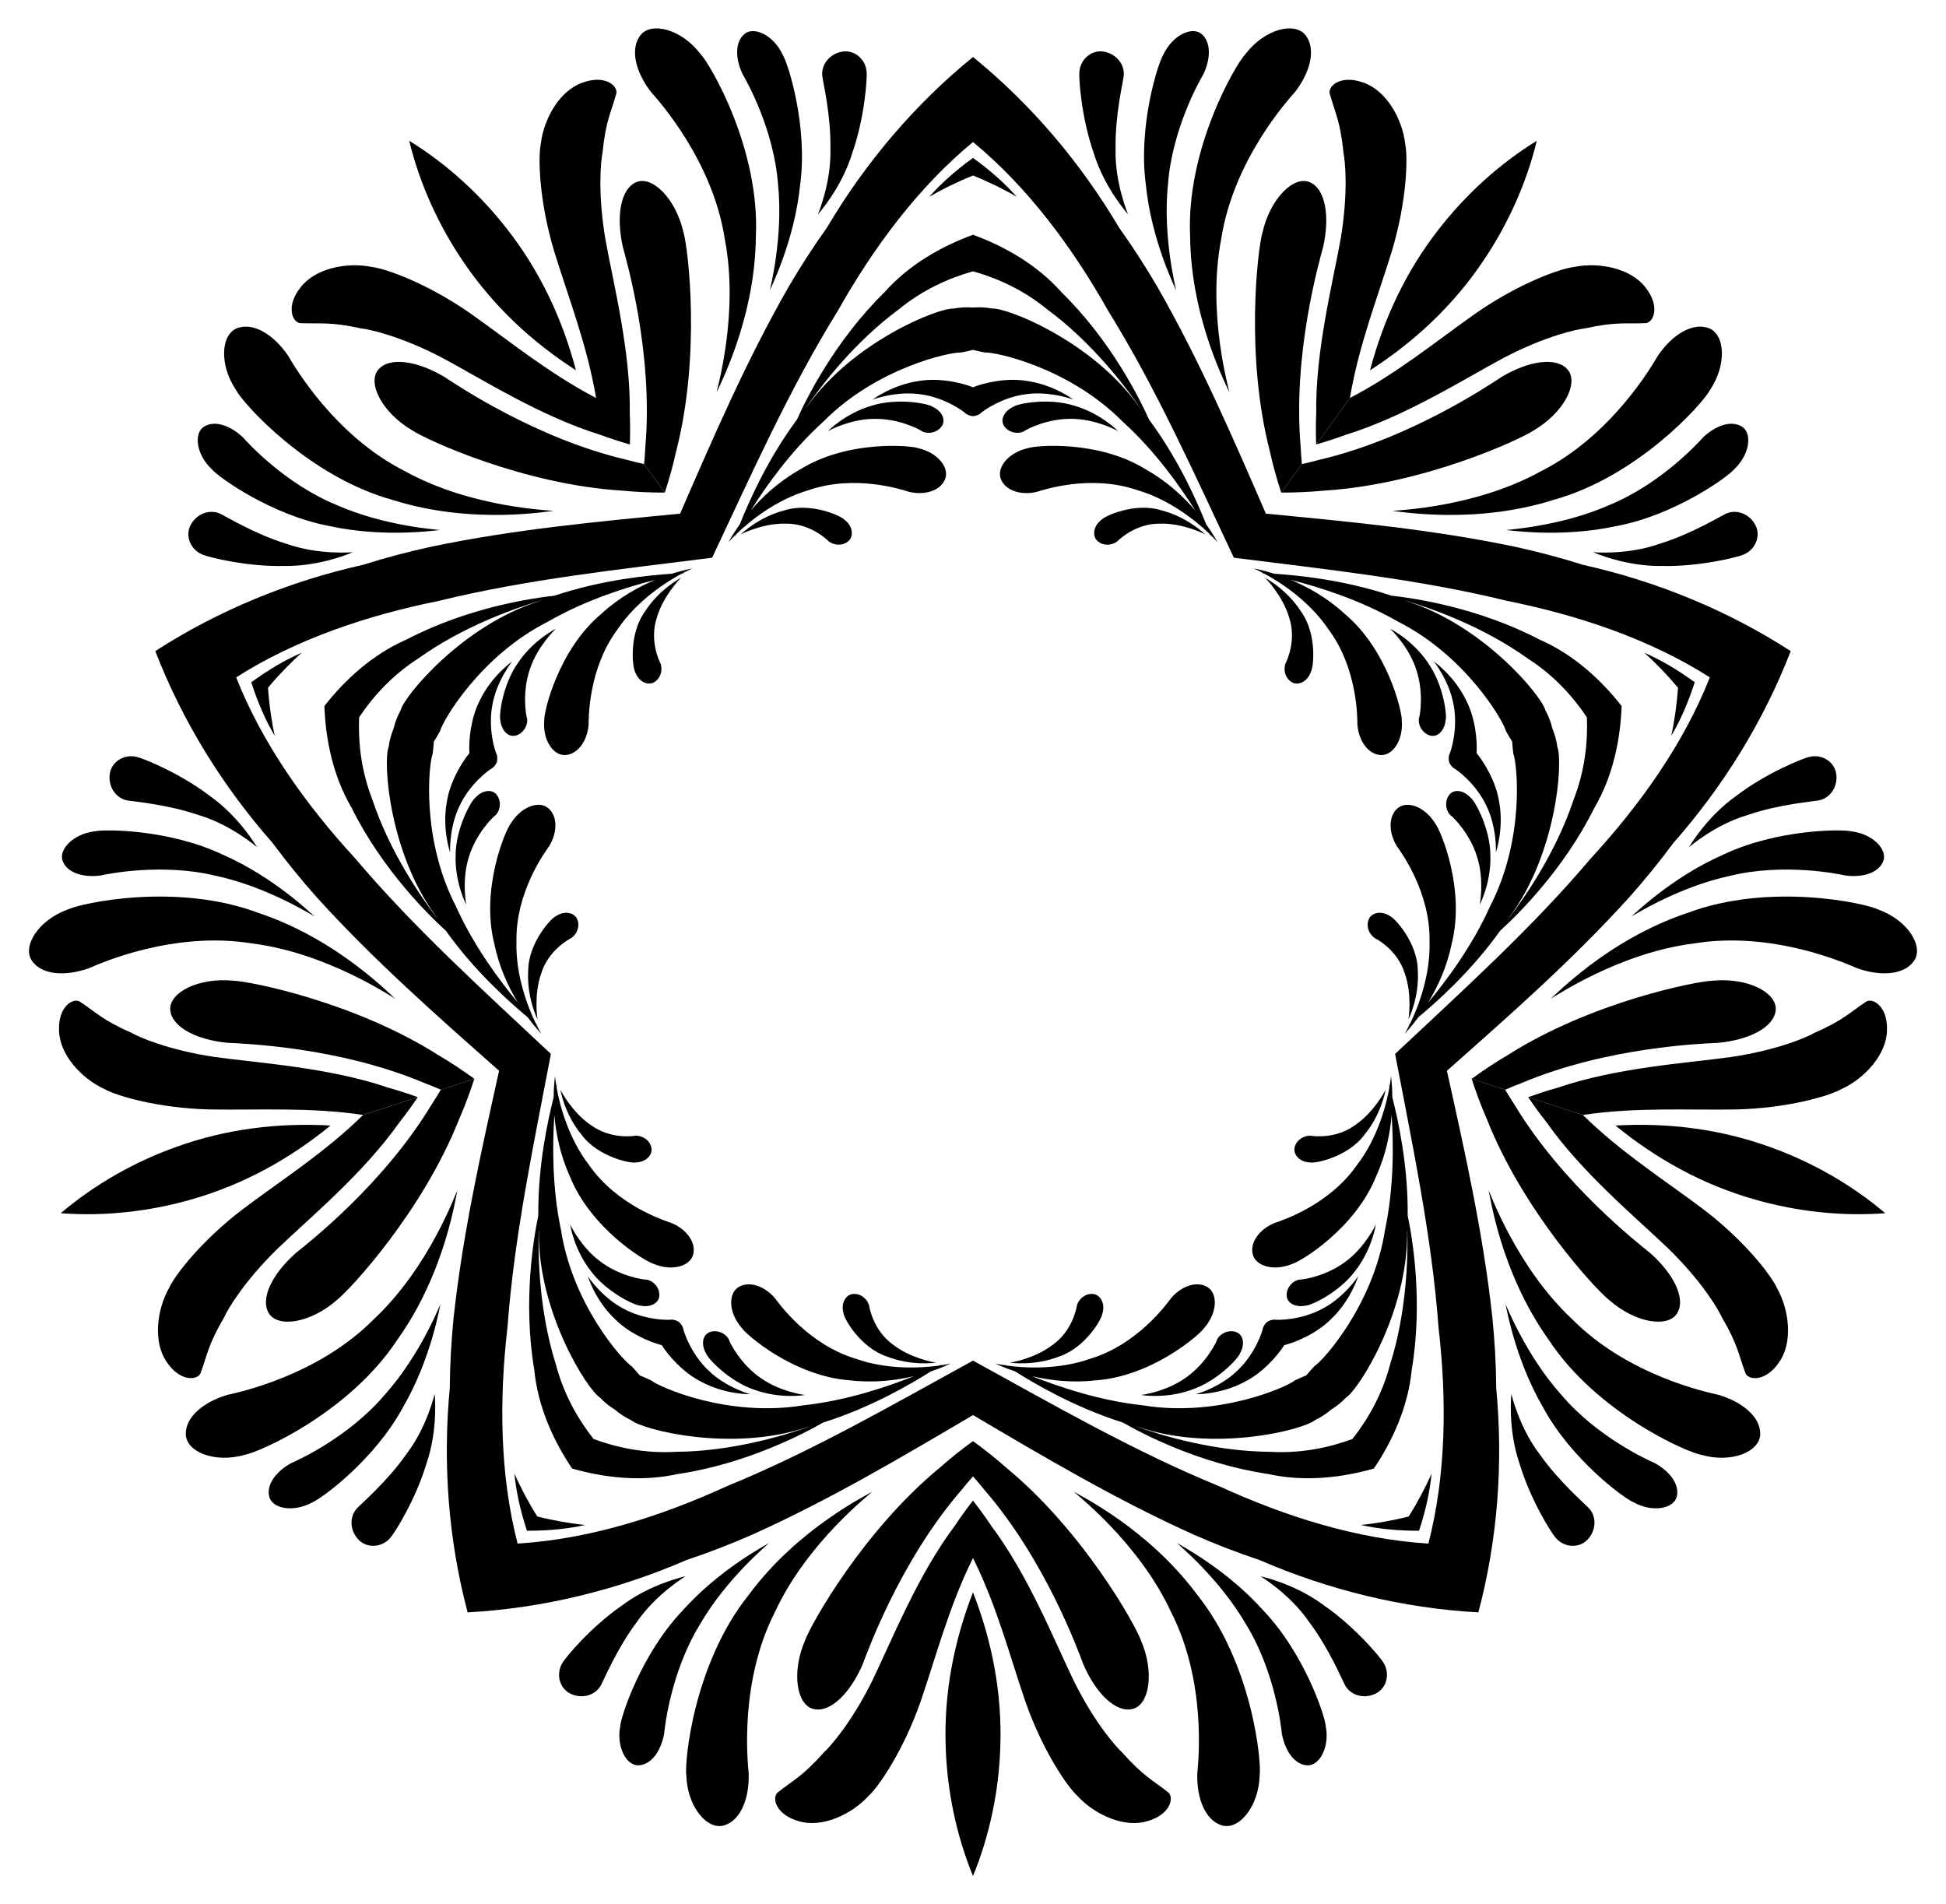 <?xml version="1.0" encoding="utf-8"?>

<!DOCTYPE svg PUBLIC "-//W3C//DTD SVG 1.1//EN" "http://www.w3.org/Graphics/SVG/1.1/DTD/svg11.dtd">
<svg version="1.1" id="Layer_1" xmlns="http://www.w3.org/2000/svg" xmlns:xlink="http://www.w3.org/1999/xlink" x="0px" y="0px"
	 viewBox="478.45 15.604 1603.101 1568.793" enable-background="new 478.45 15.604 1603.101 1568.793"
	 xml:space="preserve">
<g>
	<path d="M1280,145.685c-14.19,10.213-26.74,21.4-36.039,32.071c10.229-6.046,22.781-12.239,36.039-17.576V145.685z"
		/>
	<path d="M1078.523,462.457c-0.011,0.014,0.005-0.025,0.034-0.087
		C1078.517,462.43,1078.503,462.462,1078.523,462.457z"/>
	<path d="M1207.022,256.422c-41.153,40.31-64.847,88.712-72.039,104.781c-25.215,34.064-40.298,69.437-47.085,86.336
		c-5.884,8.192-8.999,14.096-9.342,14.832c0.308-0.466,2.394-2.849,5.906-6.27c-0.442,1.027-0.753,1.698-0.843,1.624
		c0.09,0.102,0.65-0.765,1.616-2.381c10.452-10.047,32.276-28.067,59.325-35.954
		c38.281-13.209,76.984-0.429,82.895,1.399c12.526,3.019,25.657-0.757,29.532-10.366
		c3.763-9.163-5.469-21.595-21.477-25.457c-6.983-2.659-59.332-6.987-98.481,17.689
		c-17.243,9.724-30.583,22.336-40.143,33.483c12.362-19.57,32.947-48.958,60.061-73.429
		c43.906-44.262,104.278-57.23,113.265-56.718c3.4-0.641,6.677-1.362,9.788-2.166
		c3.111,0.804,6.388,1.525,9.788,2.166c8.987-0.511,69.359,12.456,113.265,56.718
		c27.114,24.471,47.699,53.859,60.061,73.429c-9.56-11.147-22.9-23.759-40.143-33.483
		c-39.148-24.675-91.498-20.347-98.481-17.689c-16.007,3.862-25.24,16.294-21.477,25.457
		c3.874,9.609,17.005,13.385,29.531,10.366c5.911-1.829,44.614-14.608,82.895-1.399
		c27.048,7.887,48.873,25.907,59.325,35.954c0.966,1.616,1.526,2.483,1.616,2.381
		c-0.09,0.073-0.401-0.597-0.843-1.624c3.513,3.422,5.599,5.806,5.906,6.271c-0.341-0.734-3.457-6.639-9.342-14.832
		c-6.787-16.899-21.869-52.272-47.085-86.336c-7.191-16.069-30.885-64.471-72.039-104.781
		c-20.413-23.058-47.58-38.158-72.978-47.41v-0c-0,0-0,0-0,0s0-0-0-0v0
		C1254.602,218.263,1227.434,233.363,1207.022,256.422z M1280,239.099c19.842,5.559,41.419,15.206,61.037,31.276
		c36.494,26.897,63.804,62.515,77.185,82.036c-0.589-0.72-1.129-1.46-1.718-2.188
		c-38.142-53.385-108.004-81.173-120.571-80.425c-5.594-1.046-10.977-1.248-15.932-0.827
		c-4.955-0.421-10.339-0.22-15.932,0.827c-12.567-0.749-82.429,27.04-120.571,80.425
		c-0.589,0.728-1.129,1.468-1.718,2.188c13.381-19.521,40.691-55.139,77.185-82.036
		C1238.581,254.305,1260.158,244.658,1280,239.099z"/>
	<path d="M1160.477,370.825c0.916-0.752,18.736-10.06,37.913-10.174c19.893-0.458,37.316,8.398,39.86,10.395
		c5.727,2.614,13.041,0.438,16.261-4.725c3.211-5.158-0.262-12.231-7.85-15.643
		c-3.08-2.504-28.594-7.67-50.091-0.883c-21.384,6.158-35.799,20.525-36.092,21.031l0,0
		c-0.006,0.01-0.042,0.049-0.037,0.049C1160.43,370.868,1160.445,370.851,1160.477,370.825z"/>
	<path d="M1280,358.433c2.029-0.182,4.023-0.812,5.767-1.944c2.221-2.348,18.146-13.671,37.897-16.142
		c19.648-2.802,39.312,4.357,39.05,4.533c0.246,0-16.355-12.538-38.833-15.541
		c-16.815-2.687-34.886,1.708-43.881,5.285c-8.995-3.577-27.066-7.972-43.881-5.285
		c-22.479,3.003-39.079,15.541-38.833,15.541c-0.262-0.176,19.402-7.335,39.05-4.533
		c19.75,2.471,35.675,13.794,37.897,16.142C1275.977,357.622,1277.971,358.252,1280,358.433z"/>
	<path d="M1088.691,455.826c-0.029,0.019-0.041,0.029-0.032,0.029
		C1088.656,455.859,1088.667,455.849,1088.691,455.826z"/>
	<path d="M1174.328,443.934c-2.324-3.097-27.662-14.841-49.707-7.895c-21.037,5.429-35.165,19.067-35.93,19.787
		c0.877-0.563,18.677-9.399,37.288-8.856c19.689-0.119,33.218,12.608,35.14,14.6
		c4.585,3.453,11.568,3.898,16.248-0.237C1181.83,457.458,1181.102,449.105,1174.328,443.934z"/>
	<path d="M1068.778,339.272c-0.02,0.009-0.025-0.032-0.022-0.098C1068.747,339.235,1068.75,339.274,1068.778,339.272z"
		/>
	<path d="M1075.515,212.434c11.943,61.896-6.632,124.091-6.759,126.741c0.372-2.514,31.768-58.95,32.38-128.819
		c3.379-72.075-37.39-141.737-45.862-150.594c-16.024-20.638-40.621-26.398-49.318-15.025
		c-8.632,11.205-3.977,30.194,8.823,46.692C1021.218,98.71,1065.575,147.984,1075.515,212.434z"/>
	<path d="M1119.344,167.006c4.68,44.422-7.016,87.976-6.639,87.861c-0.503,0.021,20.241-39.697,24.999-87.767
		c6.234-47.968-9.928-99.07-14.53-106.536c-7.613-16.105-23.673-23.538-31.458-16.94
		c-7.764,6.521-7.72,19.951-1.522,33.062C1093.695,82.613,1115.871,122.064,1119.344,167.006z"/>
	<path d="M1180.624,141.463c10.112-28.832,12.305-61.329,11.753-66.659c-0.871-10.832-10.517-18.539-20.495-16.608
		c-9.949,1.919-16.846,10.378-16.081,19.689c0.426,4.569,7.257,32.464,6.75,60.331
		c0.765,28.005-10.325,53.953-10.313,53.961C1151.951,192.421,1171.604,171.06,1180.624,141.463z"/>
	<path d="M1010.112,383.219c-0.237,4.931-0.599,9.83-1.062,14.683l17.061,23.482
		c3.582-10.945,6.806-22.414,9.414-34.283c20.282-78.645,9.994-165.77,6.124-179.503
		c-6.353-28.492-25.895-47.531-39.055-41.922c-13.013,5.51-16.682,28.173-11.078,53.266
		C994.755,230.952,1016.653,306.795,1010.112,383.219z"/>
	<path d="M727.087,553.287c-13.022,5.547-27.54,14.025-41.638,24.365l0,0
		c5.328,16.651,12.089,32.044,19.364,44.185c-2.589-11.596-4.6-25.448-5.579-39.706l0,0
		C708.406,571.171,718.176,561.147,727.087,553.287z"/>
	<path d="M1048.884,483.929c0.068-0.008,0.109-0.012,0.092-0.006C1048.987,483.906,1048.952,483.91,1048.884,483.929z"
		/>
	<path d="M935.231,506.331c-17.504,1.874-70.859,9.451-121.914,36.133c-28.238,12.288-50.994,33.46-67.641,54.756
		h0c0.951,27.014,6.917,57.518,22.538,84.057c25.62,51.596,64.332,89.087,77.391,100.892
		c24.605,34.507,53.585,59.783,67.56,71.459c5.974,8.129,10.627,12.917,11.22,13.468
		c-0.346-0.435-1.97-3.156-4.139-7.555c0.84,0.737,1.382,1.241,1.284,1.304c0.125-0.054-0.527-0.855-1.765-2.272
		c-6.325-13.045-16.719-39.37-15.862-67.531c-0.733-40.49,23.381-73.349,26.947-78.406
		c6.742-10.98,7.209-24.635-0.733-31.289c-7.552-6.411-22.228-1.471-30.848,12.559
		c-4.687,5.819-24.98,54.27-13.61,99.127c3.92,19.404,11.792,35.988,19.439,48.525
		c-14.792-17.805-36.381-46.464-51.276-79.812c-28.528-55.435-22.205-116.859-18.942-125.248
		c0.441-3.431,0.768-6.77,0.965-9.978h0c1.726-2.711,3.424-5.605,5.084-8.64
		c2.291-8.705,33.28-62.115,88.943-90.194c31.652-18.225,65.963-28.721,88.395-34.431
		c-13.556,5.647-29.673,14.438-44.249,27.831c-35.565,29.607-47.626,80.732-47.255,88.195
		c-1.274,16.417,7.696,29.04,17.574,28.292c10.336-0.715,17.985-12.037,18.984-24.883
		c0.088-6.187-0.107-46.944,24.285-79.27c15.859-23.287,39.742-38.475,52.526-45.311
		c1.835-0.419,2.833-0.684,2.764-0.801c0.042,0.108-0.692,0.197-1.805,0.3c4.341-2.284,7.253-3.531,7.789-3.679
		c-0.803,0.098-7.382,1.236-16.994,4.301C1013.722,489.462,975.419,492.876,935.231,506.331z M922.158,511.035
		c-62.558,19.778-110.575,77.634-113.747,89.817c-2.724,4.996-4.579,10.054-5.71,14.897h-0
		c-1.931,4.583-3.404,9.765-4.137,15.408c-4.595,11.721,0.245,86.751,39.23,139.523
		c0.51,0.785,1.048,1.528,1.55,2.31c-14.431-18.758-39.867-55.738-54.17-98.757
		c-9.221-23.624-11.728-47.126-10.884-67.715l-0-0c11.419-17.153,27.261-34.693,48.607-48.385
		c36.858-26.396,79.172-41.363,101.872-48.056C923.903,510.415,923.032,510.7,922.158,511.035z"/>
	<path d="M936.504,533.551c-0.572,0.123-18.691,9.393-31.155,27.827c-13.097,18.348-16.068,44.21-14.639,47.913
		c0.9,8.271,6.553,13.76,12.451,12.3c5.905-1.467,10.235-7.75,9.518-14.005
		c-1.112-3.037-4.152-22.343,2.432-41.122C921.146,548.261,935.505,534.19,936.504,533.551z"/>
	<path d="M936.561,533.53c0.002-0.004-0.047,0.018-0.058,0.021C936.539,533.529,936.56,533.519,936.561,533.53z"/>
	<path d="M900.455,560.54c0.076-0.234-16.978,11.68-26.78,32.13c-7.752,15.162-9.156,33.706-8.534,43.367
		c-6.182,7.449-15.946,23.277-18.586,40.1c-4.091,22.306,2.704,41.969,2.78,41.735
		c-0.248,0.195-0.98-20.719,7.756-38.539c8.453-18.02,24.143-29.667,27.063-31.054
		c1.615-1.309,2.83-3.011,3.63-4.884h0c0.454-1.986,0.471-4.077-0.066-6.086
		c-1.547-2.838-7.395-21.483-3.641-41.03C887.484,576.727,900.369,560.237,900.455,560.54z"/>
	<path d="M1039.528,491.545c-0.921,0.505-18.258,9.727-29.921,28.057c-13.418,18.82-10.079,46.547-7.851,49.714
		c2.824,8.04,10.544,11.314,15.607,8.267c5.38-3.173,7.113-9.952,5.247-15.38
		c-1.3-2.444-9.224-19.243-3.027-37.932C1024.817,506.404,1038.721,492.205,1039.528,491.545z"/>
	<path d="M1039.528,491.545c0.03-0.016,0.043-0.024,0.037-0.022C1039.568,491.515,1039.554,491.523,1039.528,491.545
		z"/>
	<path d="M802.226,427.526c66.641,21.01,130.018,8.588,132.52,9.012c-2.555-0.698-67.449-2.25-122.627-32.737
		c-58.224-29.37-91.379-86.782-96.314-95.156c-11.735-17.272-28.357-27.567-41.68-22.82
		c-13.503,4.757-15.626,29.93-0.95,51.548C678.98,348.167,732.634,408.467,802.226,427.526z"/>
	<path d="M934.832,436.59c0.011-0.026-0.026-0.041-0.086-0.051C934.809,436.556,934.846,436.573,934.832,436.59z"/>
	<path d="M652.956,402.197c5.678,6.684,49.285,37.847,96.832,46.741c47.188,10.33,91.372,2.874,91.197,3.346
		c0.225-0.322-44.812-2.658-85.613-20.836c-41.668-17.191-72.336-50.473-76.891-55.634
		c-10.554-9.946-23.313-14.139-31.914-8.77C637.885,372.408,639.991,389.979,652.956,402.197z"/>
	<path d="M645.114,472.413c4.899,2.173,36.483,10.129,67.028,9.421c30.936,0.567,57.325-11.522,57.003-11.325
		c-0.004-0.014-28.109,2.515-54.507-6.867c-26.659-8.129-51.078-23.246-55.292-25.063
		c-8.618-3.605-18.796,0.341-23.695,9.21C630.731,456.682,635.081,468.237,645.114,472.413z"/>
	<path d="M725.393,281.786c16.24,0.773,24.621-1.39,50.368,4.331c6.164,0.596,32.155,6.013,67.165,24.331
		c33.102,17.766,81.109,48.239,130.001,63.32c8.148,3.026,16.296,5.669,24.388,7.983h0l0,0
		c0,0,0,0,0,0l-0-0c0.3-8.412,0.304-16.977-0.056-25.662
		c0.765-51.159-13.381-106.233-20.049-143.206c-6.603-38.956-3.723-65.35-2.385-71.396
		c2.516-26.255,7.163-33.557,11.446-49.241c0.805-6.705-10.333-15.111-27.973-8.545
		c-18.388,6.238-31.928,29.298-34.35,50.501c-2.32,11.184-1.375,47.04,10.934,88.103
		c11.719,38.218,27.265,77.366,34.62,121.166l6.953,9.57l-6.953-9.57c-39.384-20.53-71.812-47.413-104.538-70.368
		c-35.25-24.396-69.058-36.374-80.412-37.624c-20.913-4.249-47.028,1.503-58.644,17.063
		C714.214,267.289,718.767,280.48,725.393,281.786z"/>
	<path d="M994.757,394.375c-74.705-17.395-140.069-61.658-150.49-68.451c-22.133-13.084-44.82-16.598-54.082-5.925
		c-9.401,10.783,2.667,35.251,27.802,50.098c11.865,7.924,91.546,44.632,172.61,49.645
		c12.094,1.188,23.998,1.665,35.514,1.641l-17.061-23.482C1004.291,396.844,999.52,395.673,994.757,394.375z"/>
	<path d="M860.092,231.178c24.723,36.612,56.635,66.192,92.816,89.453L828.664,149.623l124.244,171.007
		c-10.942-41.598-29.213-81.089-56.393-115.916c-22.109-28.532-49.785-53.921-80.97-73.148l0,0
		C824.194,167.167,839.789,201.333,860.092,231.178z"/>
	<path d="M1511.023,483.923c-0.016-0.006,0.025-0.003,0.093,0.006
		C1511.047,483.91,1511.012,483.906,1511.023,483.923z"/>
	<path d="M1623.496,533.551c0.998,0.639,15.357,14.711,21.392,32.913c6.583,18.778,3.544,38.085,2.432,41.122
		c-0.717,6.254,3.614,12.538,9.518,14.005c5.898,1.46,11.552-4.029,12.452-12.3
		c1.429-3.703-1.541-29.565-14.639-47.913C1642.187,542.943,1624.068,533.673,1623.496,533.551z"/>
	<path d="M1623.439,533.53c0.001-0.011,0.023-0.002,0.058,0.021C1623.485,533.548,1623.437,533.526,1623.439,533.53
		z"/>
	<path d="M1686.325,592.671c-9.802-20.451-26.856-32.364-26.78-32.13c0.086-0.304,12.971,16.186,16.378,35.738
		c3.753,19.547-2.095,38.192-3.641,41.03c-0.538,2.009-0.52,4.099-0.066,6.086l0,0
		c0.8,1.874,2.015,3.575,3.63,4.884c2.92,1.387,18.61,13.034,27.063,31.054
		c8.737,17.82,8.005,38.734,7.757,38.539c0.076,0.234,6.871-19.429,2.78-41.735
		c-2.641-16.823-12.405-32.651-18.586-40.1C1695.482,626.377,1694.078,607.833,1686.325,592.671z"/>
	<path d="M1520.472,491.545c-0.027-0.022-0.04-0.03-0.037-0.022C1520.429,491.522,1520.442,491.529,1520.472,491.545z"
		/>
	<path d="M1542.638,577.583c5.064,3.047,12.783-0.226,15.607-8.267c2.227-3.167,5.567-30.894-7.851-49.714
		c-11.664-18.33-29.001-27.552-29.922-28.057c0.806,0.66,14.711,14.859,19.945,32.726
		c6.197,18.689-1.726,35.488-3.026,37.932C1535.524,567.631,1537.258,574.41,1542.638,577.583z"/>
	<path d="M1747.881,403.802c-55.177,30.486-120.07,32.039-122.626,32.737c2.503-0.424,65.88,11.997,132.52-9.012
		c69.592-19.059,123.246-79.359,129.051-90.153c14.676-21.617,12.553-46.791-0.95-51.548
		c-13.323-4.747-29.945,5.548-41.68,22.82C1839.259,317.02,1806.104,374.432,1747.881,403.802z"/>
	<path d="M1625.168,436.59c-0.014-0.017,0.022-0.034,0.086-0.051C1625.194,436.549,1625.157,436.564,1625.168,436.59z
		"/>
	<path d="M1804.629,431.447c-40.801,18.178-85.838,20.514-85.613,20.836c-0.175-0.472,44.009,6.984,91.197-3.346
		c47.547-8.894,91.153-40.057,96.832-46.741c12.965-12.217,15.071-29.788,6.39-35.153
		c-8.601-5.369-21.36-1.176-31.914,8.77C1876.965,380.975,1846.297,414.257,1804.629,431.447z"/>
	<path d="M1900.654,438.58c-4.214,1.817-28.633,16.934-55.292,25.063c-26.398,9.382-54.503,6.853-54.507,6.867
		c-0.322-0.197,26.067,11.893,57.003,11.325c30.545,0.708,62.13-7.249,67.028-9.421
		c10.033-4.176,14.382-15.731,9.462-24.624C1919.45,438.92,1909.273,434.975,1900.654,438.58z"/>
	<path d="M1717.075,310.447c35.01-18.318,61.001-23.735,67.165-24.331c25.747-5.721,34.128-3.557,50.368-4.331
		c6.625-1.306,11.178-14.497-0.517-29.244c-11.615-15.56-37.73-21.312-58.644-17.063
		c-11.354,1.25-45.162,13.229-80.412,37.624c-32.726,22.955-65.154,49.838-104.538,70.368l-27.812,38.28
		c8.093-2.314,16.24-4.957,24.389-7.983C1635.965,358.687,1683.972,328.214,1717.075,310.447z"/>
	<path d="M1769.815,320c-9.262-10.673-31.949-7.16-54.082,5.925c-10.422,6.793-75.785,51.056-150.49,68.451
		c-4.763,1.298-9.534,2.468-14.293,3.527l-17.061,23.482c11.516,0.024,23.421-0.454,35.514-1.641
		c81.063-5.013,160.745-41.721,172.61-49.645C1767.148,355.251,1779.216,330.783,1769.815,320z"/>
	<path d="M1280,145.685v14.495c13.258,5.336,25.81,11.53,36.039,17.576
		C1306.74,167.085,1294.19,155.898,1280,145.685z"/>
	<path d="M1481.443,462.371c0.029,0.062,0.045,0.1,0.034,0.086C1481.497,462.462,1481.483,462.43,1481.443,462.371z"
		/>
	<path d="M1363.43,349.793c-21.497-6.787-47.011-1.62-50.091,0.883c-7.588,3.412-11.062,10.485-7.85,15.643
		c3.22,5.163,10.534,7.339,16.261,4.725c2.545-1.996,19.967-10.853,39.861-10.395
		c19.177,0.115,36.996,9.422,37.913,10.174c0.032,0.026,0.047,0.044,0.037,0.049
		c0.005,0.001-0.031-0.039-0.037-0.049l0,0C1399.229,370.319,1384.814,355.951,1363.43,349.793z"/>
	<path d="M1471.309,455.826c0.025,0.023,0.036,0.033,0.032,0.029C1471.35,455.855,1471.338,455.845,1471.309,455.826
		z"/>
	<path d="M1398.881,461.57c1.923-1.992,15.451-14.719,35.14-14.6c18.61-0.542,36.411,8.293,37.288,8.856
		c-0.765-0.72-14.893-14.358-35.93-19.787c-22.045-6.946-47.383,4.798-49.707,7.895
		c-6.774,5.171-7.503,13.524-3.04,17.398C1387.312,465.468,1394.295,465.022,1398.881,461.57z"/>
	<path d="M1458.864,210.356c0.612,69.869,32.008,126.305,32.38,128.819c-0.127-2.649-18.703-64.845-6.759-126.741
		c9.94-64.45,54.297-113.723,60.736-121.005c12.8-16.498,17.455-35.487,8.824-46.692
		c-8.697-11.372-33.295-5.612-49.318,15.025C1496.254,68.618,1455.485,138.28,1458.864,210.356z"/>
	<path d="M1491.222,339.272c0.028,0.002,0.031-0.037,0.022-0.098C1491.247,339.24,1491.242,339.281,1491.222,339.272z"/>
	<path d="M1447.295,254.867c0.376,0.115-11.319-43.44-6.639-87.861c3.473-44.941,25.649-84.393,29.151-90.32
		c6.198-13.111,6.243-26.541-1.522-33.062c-7.785-6.598-23.845,0.835-31.458,16.94
		c-4.602,7.466-20.765,58.568-14.53,106.536C1427.054,215.17,1447.799,254.887,1447.295,254.867z"/>
	<path d="M1407.762,192.176c0.012-0.008-11.078-25.956-10.313-53.961c-0.507-27.866,6.324-55.761,6.75-60.331
		c0.765-9.31-6.132-17.77-16.081-19.689c-9.978-1.931-19.624,5.776-20.495,16.608
		c-0.553,5.33,1.64,37.827,11.753,66.659C1388.396,171.06,1408.049,192.421,1407.762,192.176z"/>
	<path d="M1585.175,141.487c1.338,6.046,4.218,32.44-2.385,71.396c-6.668,36.972-20.814,92.046-20.049,143.206
		c-0.36,8.685-0.355,17.25-0.056,25.662l27.812-38.28c7.355-43.8,22.901-82.949,34.62-121.166
		c12.309-41.063,13.254-76.919,10.935-88.103c-2.422-21.202-15.962-44.262-34.35-50.501
		c-17.639-6.566-28.778,1.841-27.973,8.545C1578.012,107.931,1582.659,115.233,1585.175,141.487z"/>
	<path d="M1518.352,207.598c-3.87,13.733-14.158,100.858,6.124,179.503c2.607,11.869,5.832,23.338,9.413,34.283
		l17.061-23.482c-0.464-4.853-0.825-9.752-1.062-14.683c-6.541-76.424,15.357-152.267,18.597-164.277
		c5.604-25.093,1.935-47.756-11.078-53.266C1544.247,160.068,1524.705,179.106,1518.352,207.598z"/>
	<path d="M1733.286,146.939L1607.092,320.63c36.181-23.261,68.093-52.841,92.816-89.453
		c20.303-29.844,35.898-64.01,44.547-99.611l0-0c-31.186,19.227-58.861,44.616-80.971,73.148
		c-27.18,34.827-45.451,74.317-56.393,115.916L1733.286,146.939z"/>
	<path d="M1638.933,1264.862c-13.862,3.475-27.658,5.843-39.487,6.964c13.795,3.167,30.524,4.841,48.007,4.762v0
		c0,0,0,0,0-0h0h-0c5.477-16.603,9.054-33.03,10.306-47.129
		C1653.037,1240.363,1646.522,1252.752,1638.933,1264.862z"/>
	<path d="M1624.258,901.889c0.001-0.018,0.01,0.023,0.023,0.09C1624.278,901.908,1624.27,901.874,1624.258,901.889
		z"/>
	<path d="M1510.462,1048.884c2.341,9.625,17.118,14.256,32.338,7.971c7.212-1.953,52.108-29.222,69.276-72.196
		c8.234-18.002,11.614-36.046,12.796-50.684c1.502,23.099,2.122,58.974-5.43,94.709
		c-9.504,61.616-50.724,107.593-58.295,112.462c-2.374,2.517-4.601,5.026-6.646,7.505
		c-2.99,1.179-6.064,2.522-9.191,4.001c-6.97,5.696-63.434,30.691-124.972,20.689
		c-36.319-3.86-70.247-15.536-91.751-24.103c14.287,3.399,32.492,5.761,52.157,3.493
		c46.175-3.048,85.984-37.32,90.07-43.575c10.68-12.533,10.843-28.018,2.412-33.219
		c-8.783-5.497-21.625-0.833-29.985,8.972c-3.707,4.954-27.507,38.042-66.241,49.856
		c-26.518,9.518-54.766,7.768-69.127,5.783c-1.731-0.74-2.694-1.112-2.707-0.976
		c0.029-0.112,0.675,0.247,1.637,0.819c-4.855-0.704-7.944-1.407-8.464-1.602c0.706,0.393,6.699,3.339,16.277,6.509
		c15.423,9.682,48.417,29.434,88.839,42.171c15.263,8.773,62.882,34.004,119.869,42.426
		c30.067,6.656,60.923,2.904,86.908-4.54c15.109-22.413,28.213-50.599,31.174-81.251
		c9.6-56.801,0.319-109.886-3.308-127.113c0.377-42.379-8.212-79.862-12.654-97.523
		c-0.055-10.087-1.005-16.696-1.161-17.491c0.024,0.557-0.262,3.712-1.092,8.544
		c-0.246-1.09-0.389-1.816-0.273-1.809c-0.133-0.03-0.076,1.001,0.092,2.876
		c-2.55,14.271-9.615,41.678-26.861,63.957c-23.206,33.188-62.029,45.598-67.886,47.593
		C1516.352,1028.06,1507.948,1038.833,1510.462,1048.884z M1637.766,1028.099
		c0.649,23.658-0.509,68.526-14.224,111.737c-6.426,24.532-18.212,45.019-30.997,61.18
		c-19.32,7.165-42.447,12.044-67.764,10.574c-45.334-0.31-88.364-13.073-110.663-21.001
		c0.9,0.236,1.772,0.518,2.676,0.761c62.236,20.77,135.09,2.187,144.816-5.805
		c5.14-2.441,9.614-5.443,13.376-8.696c4.256-2.572,8.493-5.899,12.404-10.034
		c10.607-6.781,50.793-70.326,50.272-135.935C1637.711,1029.944,1637.713,1029.028,1637.766,1028.099z"/>
	<path d="M1587.123,1054.709c-15.825,12.064-35.126,15.139-38.358,15.02c-6.17,1.251-10.808,7.311-10.378,13.38
		c0.434,6.061,7.402,9.741,15.546,8.041c3.964,0.215,27.642-10.602,41.044-28.728
		c13.68-17.551,16.898-37.647,16.837-38.229C1611.516,1025.34,1602.57,1043.344,1587.123,1054.709z"/>
	<path d="M1611.815,1024.193c-0.001-0.011,0.005-0.065,0.002-0.061
		C1611.828,1024.13,1611.826,1024.153,1611.815,1024.193z"/>
	<path d="M1619.928,913.231c0.013-0.032,0.016-0.047,0.009-0.042C1619.938,913.183,1619.935,913.198,1619.928,913.231z"
		/>
	<path d="M1557.637,973.188c3.7,1.14,31.102-4.252,44.854-22.829c13.828-16.757,17.242-36.094,17.437-37.127
		c-0.379,0.972-9.586,18.582-24.961,29.082c-15.859,11.669-34.284,9.325-37.011,8.843
		c-5.739-0.098-11.651,3.646-13.006,9.743C1543.618,966.656,1549.117,972.986,1557.637,973.188z"/>
	<path d="M1893.912,1164.591c-9.489-2.106-74.336-15.897-120.261-62.196c-46.045-43.056-67.576-104.295-69.028-106.509
		c1.177,2.248,8.947,66.362,49.522,123.249c39.631,60.296,113.56,92.691,125.62,94.876
		c25.094,7.278,48.38-2.521,48.731-16.833C1928.892,1183.041,1913.965,1170.414,1893.912,1164.591z"/>
	<path d="M1704.547,995.821c0.011-0.019,0.039,0.011,0.075,0.066C1704.594,995.832,1704.569,995.802,1704.547,995.821
		z"/>
	<path d="M1841.567,1220.845c-6.317-2.737-47.447-21.619-76.672-55.936c-29.896-33.187-46.035-75.298-46.273-74.984
		c0.395-0.312,6.958,44.013,31.364,85.699c23.152,42.472,66.264,74.314,74.376,77.649
		c15.625,8.555,32.987,5.128,35.407-4.786C1862.217,1238.648,1854.287,1227.809,1841.567,1220.845z"/>
	<path d="M1746.862,1213.597c-17.08-22.207-23.36-49.718-23.374-49.717c0.087-0.367-3.255,28.467,6.844,57.713
		c8.766,29.269,26.093,56.849,29.673,60.836c7.072,8.252,19.406,8.817,26.343,1.39
		c6.921-7.4,7.528-18.298,1.437-25.381C1784.755,1254.992,1762.831,1236.44,1746.862,1213.597z"/>
	<path d="M1881.623,1011.748c-31.945-24.031-67.532-46.565-99.228-77.676l-45.001-14.622
		c4.702,6.981,9.733,13.914,15.129,20.728c29.452,41.838,73.268,78.079,100.394,104.071
		c28.239,27.636,41.424,50.681,43.895,56.359c13.397,22.719,13.929,31.358,19.683,46.564
		c3.289,5.898,17.242,6.152,27.653-9.528c11.209-15.855,8.61-42.47-1.894-61.046
		C1937.557,1066.186,1915.717,1037.733,1881.623,1011.748z"/>
	<path d="M1690.802,904.311c3.536,10.96,7.669,22.134,12.536,33.269c29.818,75.547,89.352,139.985,100.555,148.821
		c21.887,19.317,48.887,23.233,56.237,10.96c7.289-12.107-3.063-32.598-22.347-49.604
		c-9.681-7.812-71.976-56.299-111.605-121.972c-2.706-4.129-5.294-8.305-7.771-12.504L1690.802,904.311z"/>
	<path d="M2031.503,1015.011c-27.922-23.718-60.621-42.193-94.589-54.403c-41.521-15.088-84.725-20.261-127.669-17.813
		l164.15,53.336l-164.15-53.335c33.303,27.222,71.296,48.432,113.756,60.631
		C1957.659,1013.514,1994.972,1017.787,2031.503,1015.011l0,0c0-0,0-0,0-0l0,0L2031.503,1015.011z
		"/>
	<path d="M1707.885,1101.245c-7.566-69.764-22.738-137.014-37.481-203.562h-0
		c51.043-45.173,102.846-90.661,149.973-142.654c12.608-14.148,24.918-29.203,36.603-45.026
		c40.923-46.423,74.116-99.801,96.642-158.043h0h-0c0-0,0-0,0-0l-0,0
		c-52.458-33.879-110.686-57.552-171.08-71.055c-18.754-5.933-37.562-10.876-56.078-14.912
		c-68.688-14.363-137.334-20.714-205.181-27.258l0,0c-27.189-62.504-54.443-125.828-89.328-186.716
		c-9.56-16.363-20.073-32.722-31.511-48.725C1368.939,150.029,1328.431,101.966,1280,62.545
		c-48.431,39.421-88.939,87.484-120.444,140.75c-11.438,16.003-21.951,32.362-31.511,48.725
		c-34.885,60.888-62.139,124.212-89.328,186.716l0,0c-67.847,6.543-136.493,12.895-205.181,27.258
		c-18.516,4.036-37.324,8.979-56.078,14.912c-60.394,13.503-118.623,37.176-171.08,71.055l-0-0
		c0,0,0,0,0,0h-0h0c22.526,58.242,55.719,111.62,96.642,158.043
		c11.685,15.823,23.995,30.877,36.603,45.026c47.128,51.993,98.93,97.481,149.973,142.654l42.683-13.869
		c-56.206-52.797-112.872-103.875-161.212-161.065c-40.738-44.265-76.615-94.671-98.057-149.139
		c49.363-31.463,108.016-51.154,166.992-63.02c72.724-17.855,148.59-25.869,225.095-35.546l-22.111-30.433
		l22.111,30.433c32.845-69.77,63.911-139.447,103.365-203.094c29.51-52.423,66.362-102.12,111.539-139.345
		c45.177,37.224,82.029,86.922,111.539,139.345c39.453,63.647,70.52,133.324,103.365,203.094l1.134-1.56
		l-1.134,1.56c76.505,9.677,152.372,17.692,225.095,35.546c58.976,11.866,117.629,31.557,166.992,63.02
		c-21.442,54.469-57.32,104.874-98.057,149.139c-48.34,57.19-105.007,108.268-161.212,161.065l32.216,10.467
		l-32.216-10.467c14.438,75.751,30.259,150.381,35.752,225.062c6.939,59.756,6.337,121.624-8.332,178.293
		c-58.429-3.561-117.454-22.106-172.142-47.171c-69.329-28.301-135.418-66.41-202.999-103.55L1280,1170.109v-33.66
		c-67.582,37.14-133.67,75.249-202.999,103.55c-54.687,25.065-113.713,43.611-172.142,47.171
		c-14.669-56.67-15.271-118.537-8.332-178.293c5.492-74.681,21.314-149.312,35.752-225.062l-42.683,13.868
		c-14.743,66.548-29.915,133.797-37.481,203.562c-1.884,18.857-2.994,38.271-3.147,57.941
		c-5.82,61.611-1.3,124.305,14.711,184.664c62.353-3.425,123.375-18.5,180.172-43.074
		c18.66-6.224,36.781-13.279,54.133-20.898c64.012-28.754,123.281-63.965,182.016-98.55
		c58.735,34.586,118.004,69.796,182.016,98.55c17.352,7.619,35.473,14.674,54.133,20.898
		c56.797,24.574,117.82,39.649,180.172,43.074c16.011-60.359,20.531-123.054,14.711-184.664
		C1710.879,1139.516,1709.769,1120.102,1707.885,1101.245z"/>
	<path d="M1874.551,577.652c-14.098-10.339-28.616-18.818-41.638-24.365c8.911,7.86,18.68,17.884,27.852,28.844
		c-0.978,14.258-2.989,28.11-5.579,39.706C1862.461,609.696,1869.223,594.303,1874.551,577.652L1874.551,577.652
		L1874.551,577.652L1874.551,577.652L1874.551,577.652z"/>
	<path d="M1635.615,867.097c-0.05,0.047-0.082,0.074-0.072,0.059C1635.544,867.176,1635.571,867.153,1635.615,867.097z"/>
	<path d="M1646.835,853.629c13.975-11.676,42.955-36.952,67.56-71.459c13.06-11.805,51.771-49.296,77.391-100.892
		c15.622-26.539,21.588-57.044,22.538-84.057l0-0c-16.647-21.296-39.404-42.468-67.642-54.756
		c-51.055-26.682-104.409-34.26-121.914-36.133c-40.188-13.455-78.491-16.869-96.66-18.101
		c-9.611-3.065-16.19-4.203-16.994-4.301c0.536,0.149,3.448,1.395,7.789,3.679
		c-1.113-0.103-1.847-0.191-1.805-0.3c-0.07,0.117,0.928,0.382,2.764,0.801
		c12.785,6.836,36.667,22.024,52.526,45.311c24.392,32.326,24.198,73.083,24.285,79.27
		c1,12.846,8.648,24.168,18.985,24.883c9.878,0.748,18.848-11.875,17.574-28.292
		c0.371-7.463-11.69-58.588-47.255-88.195c-14.576-13.394-30.693-22.184-44.249-27.831
		c22.432,5.71,56.743,16.206,88.395,34.431c55.663,28.079,86.653,81.489,88.943,90.194
		c1.66,3.035,3.358,5.929,5.084,8.64l0,0c0.197,3.208,0.524,6.547,0.965,9.978
		c3.264,8.389,9.586,69.814-18.942,125.248c-14.895,33.349-36.483,62.008-51.276,79.812
		c7.648-12.537,15.52-29.121,19.439-48.525c11.37-44.858-8.923-93.308-13.61-99.127
		c-8.619-14.03-23.296-18.97-30.848-12.559c-7.942,6.654-7.475,20.309-0.733,31.289
		c3.566,5.057,27.68,37.916,26.947,78.406c0.857,28.161-9.537,54.486-15.862,67.531
		c-1.238,1.417-1.89,2.219-1.765,2.272c-0.098-0.063,0.444-0.566,1.284-1.304
		c-2.168,4.398-3.791,7.118-4.138,7.554C1636.208,866.545,1640.861,861.757,1646.835,853.629z M1722.206,770.68
		c38.985-52.772,43.825-127.802,39.23-139.523c-0.733-5.643-2.206-10.825-4.137-15.408l0,0
		c-1.131-4.843-2.986-9.9-5.71-14.897c-3.171-12.183-51.189-70.039-113.747-89.817
		c-0.874-0.335-1.746-0.62-2.612-0.958c22.701,6.694,65.015,21.66,101.873,48.056
		c21.346,13.692,37.188,31.232,48.607,48.385h-0c0.845,20.589-1.663,44.091-10.884,67.715
		c-14.303,43.019-39.739,79.999-54.17,98.757C1721.158,772.208,1721.696,771.465,1722.206,770.68z"/>
	<path d="M1706.214,720.072c-0.189-22.542-12.987-45.211-16.32-47.367c-5.59-6.162-13.39-7.28-17.303-2.632
		c-3.915,4.657-3.724,12.286,0.531,16.925c2.685,1.803,16.492,15.636,22.204,34.697
		c5.817,18.273,2.471,38.097,2.039,39.201C1697.756,760.461,1706.966,742.312,1706.214,720.072z"/>
	<path d="M1697.366,760.897c-0.015,0.038-0.027,0.058-0.035,0.05
		C1697.332,760.952,1697.358,760.905,1697.366,760.897z"/>
	<path d="M1638.707,855.436c-0.015,0.031-0.021,0.044-0.017,0.04
		C1638.692,855.484,1638.698,855.47,1638.707,855.436z"/>
	<path d="M1635.608,817.237c6.267,17.532,3.364,37.191,3.099,38.2c0.449-0.95,9.053-18.601,7.716-40.286
		c-0.206-23.113-19.206-43.581-22.869-44.834c-7.011-4.845-15.181-2.956-17.486,2.486
		c-2.487,5.729,0.095,12.232,4.795,15.527C1613.352,789.541,1629.636,798.474,1635.608,817.237z"/>
	<path d="M2025.713,764.827c-11.041-5.32-89.891-22.567-157.395,2.919c-66.264,22.173-110.236,69.476-112.508,70.602
		c2.476-0.936,55.889-37.825,118.449-45.593c64.367-10.462,124.936,16.497,133.851,20.37
		c19.646,7.075,39.145,5.635,47.133-6.037C2063.372,795.303,2050.293,773.689,2025.713,764.827z"/>
	<path d="M1755.71,838.357c0.006,0.027,0.045,0.018,0.099-0.009C1755.748,838.371,1755.709,838.379,1755.71,838.357z
		"/>
	<path d="M1898.157,719.601c-44.248,19.38-75.611,51.382-75.747,50.897c0.007,0.393,37.816-24.189,81.51-33.465
		c43.815-10.585,88.188-1.685,94.908-0.187c14.384,1.843,27.171-2.264,30.973-11.664
		c3.87-9.443-8.162-22.42-25.832-24.683C1995.446,698.429,1941.851,698.849,1898.157,719.601z"/>
	<path d="M1869.816,713.527c0.012,0.009,21.262-18.556,48.133-26.483c26.346-9.094,54.986-11.216,59.464-12.224
		c9.091-2.15,15.006-11.323,13.756-21.378c-1.247-10.086-11.557-16.878-22.129-14.359
		c-5.24,1.122-35.469,13.249-59.765,31.776C1883.915,688.584,1869.672,713.875,1869.816,713.527z"/>
	<path d="M2016.141,840.491c-13.593,8.92-19.101,15.596-43.294,26.102c-5.337,3.141-29.549,14.036-68.639,19.794
		c-37.223,5.084-93.973,8.649-142.392,25.186c-8.371,2.341-16.516,4.992-24.423,7.877l45.001,14.621
		c43.93-6.54,85.966-3.852,125.934-4.517c42.857-0.983,77.25-11.164,87.17-16.826
		c19.416-8.855,37.163-28.858,37.414-48.274C2033.706,845.649,2022.269,837.653,2016.141,840.491z"/>
	<path d="M1941.262,847.659c1.267-14.249-22.878-26.951-51.939-24.189c-14.257,0.563-100.297,17.702-168.825,61.294
		c-10.482,6.148-20.394,12.758-29.696,19.547l27.605,8.969c4.472-1.941,9.02-3.798,13.636-5.548
		c70.662-29.837,149.56-32.448,161.983-33.078C1919.623,872.23,1940.043,861.737,1941.262,847.659z"/>
	<path d="M912.547,1276.588c0,0,0,0,0,0l0-0c17.483,0.078,34.212-1.596,48.007-4.762
		c-11.829-1.121-25.625-3.489-39.487-6.964l0,0c-7.589-12.11-14.104-24.498-18.826-35.402
		C903.493,1243.558,907.07,1259.985,912.547,1276.588L912.547,1276.588L912.547,1276.588z"/>
	<path d="M1261.74,1138.74c0.017-0.005-0.019,0.017-0.078,0.05
		C1261.728,1138.765,1261.758,1138.747,1261.74,1138.74z"/>
	<path d="M1062.854,1113.073c-5.63,2.286-6.977,10.05-2.844,17.27c1.021,3.836,18.625,23.013,40.006,30.158
		c20.919,7.587,41.026,4.437,41.561,4.2c-1.183,0.07-21.071-2.875-36.652-14.053
		c-16.363-11.322-25.253-28.728-26.138-31.839C1075.69,1113.328,1068.493,1110.789,1062.854,1113.073z"/>
	<path d="M1141.636,1164.684c0.005,0.009-0.017,0.015-0.059,0.017
		C1141.587,1164.696,1141.64,1164.686,1141.636,1164.684z"/>
	<path d="M1037.597,1104.472v-0c-1.748-1.046-3.731-1.708-5.808-1.818c-3.177,0.594-22.717,0.394-40.147-9.216
		c-17.543-9.282-29.244-26.632-28.928-26.62c-0.199-0.144,5.862,19.757,22.282,35.399
		c12.024,12.058,29.227,19.124,38.607,21.517c5.174,8.181,17.21,22.358,32.394,30.068
		c19.951,10.783,40.75,10.397,40.551,10.253c0.109,0.296-20.008-5.471-34.256-19.286
		c-14.526-13.608-20.754-32.129-21.171-35.334C1040.375,1107.493,1039.132,1105.812,1037.597,1104.472z"/>
	<path d="M1208.917,1133.017c20.21,7.973,39.656,5.244,40.698,5.111c-1.042-0.06-20.635-3.375-35.372-14.752
		c-15.999-11.477-19.463-29.725-19.847-32.466c-1.68-5.489-7.068-9.954-13.285-9.359
		c-5.888,0.511-10.209,7.697-7.767,15.862C1173.404,1101.283,1186.999,1125.678,1208.917,1133.017z"/>
	<path d="M1249.658,1138.123c0.005-0.002-0.009,0-0.043,0.004C1249.65,1138.13,1249.665,1138.128,1249.658,1138.123z
		"/>
	<path d="M1117.212,1342.781c26.719-57.095,78.305-96.495,79.965-98.563c-1.778,1.816-60.351,29.018-101.914,85.184
		c-45.098,56.324-53.062,136.645-51.414,148.79c0.833,26.115,17.347,45.233,31.068,41.144
		c13.569-3.991,20.965-22.09,20.306-42.961C1094.295,1466.7,1087.372,1400.765,1117.212,1342.781z"/>
	<path d="M1197.217,1244.127c0.021,0.005,0.002,0.041-0.04,0.092
		C1197.22,1244.175,1197.241,1244.141,1197.217,1244.127z"/>
	<path d="M1112.068,1286.592c0.006,0.002-0.022,0.032-0.034,0.047
		C1112.061,1286.616,1112.076,1286.598,1112.068,1286.592z"/>
	<path d="M1112.034,1286.639c-1.245,1.085-40.353,20.933-71.779,56.264c-33.239,35.143-50.2,85.985-50.865,94.73
		c-3.308,17.504,5.316,32.958,15.493,32.195c10.114-0.712,17.972-11.603,20.664-25.853
		c0.651-6.854,5.899-51.805,29.505-90.205C1077.027,1315.688,1111.319,1287.632,1112.034,1286.639z"/>
	<path d="M1043.236,1314.073c0.376-0.03-28.079,5.701-52.773,24.343c-25.128,17.382-46.003,42.383-48.689,47.02
		c-5.662,9.276-2.389,21.18,6.818,25.483c9.176,4.295,19.729,1.506,24.583-6.477
		c2.342-3.947,13.211-30.53,30.001-52.776C1019.017,1328.561,1043.241,1314.087,1043.236,1314.073z"/>
	<path d="M1280,1251.765c-5.187,6.629-10.225,13.556-15.039,20.794c-30.689,40.939-51.617,93.81-67.954,127.64
		c-17.556,35.397-35.4,55.057-40.036,59.163c-17.467,19.762-25.519,22.938-38.203,33.109
		c-4.593,4.951-0.522,18.299,17.607,23.355c18.543,5.761,43.052-4.936,57.473-20.665
		c8.45-7.685,28.761-37.248,42.94-77.704c12.983-37.807,23.417-78.616,43.211-118.375V1251.765z"/>
	<path d="M1141.77,1366.6c-11.608,26.785-6.988,53.674,6.955,56.872c13.767,3.191,30.056-12.987,40.271-36.582
		c4.439-11.621,31.302-85.85,81.515-143.834c3.091-3.85,6.263-7.601,9.49-11.255
		c3.228,3.654,6.4,7.405,9.49,11.255c50.213,57.983,77.076,132.213,81.515,143.834
		c10.215,23.595,26.505,39.773,40.271,36.582c13.943-3.198,18.562-30.087,6.955-56.872
		c-4.941-13.384-47.829-89.918-110.464-141.621c-9.086-8.069-18.436-15.453-27.767-22.203l0,0l0,0h-0l0,0
		c-9.331,6.75-18.681,14.133-27.767,22.203C1189.598,1276.682,1146.711,1353.215,1141.77,1366.6z"/>
	<path d="M1298.338,1138.79c-0.06-0.033-0.095-0.054-0.078-0.05
		C1298.242,1138.747,1298.272,1138.765,1298.338,1138.79z"/>
	<path d="M1497.146,1113.073c-5.639-2.284-12.836,0.255-15.932,5.735c-0.885,3.111-9.774,20.517-26.138,31.839
		c-15.581,11.179-35.469,14.123-36.652,14.053c-0.041-0.002-0.064-0.008-0.059-0.017
		c-0.004,0.002,0.048,0.013,0.059,0.017h-0c0.535,0.237,20.642,3.387,41.561-4.2
		c21.381-7.145,38.985-26.322,40.006-30.158C1504.123,1123.123,1502.776,1115.359,1497.146,1113.073z"/>
	<path d="M1497.708,1144.768c-14.248,13.816-34.365,19.583-34.256,19.286c-0.199,0.144,20.601,0.53,40.551-10.253
		c15.184-7.71,27.22-21.887,32.394-30.068c9.38-2.393,26.582-9.459,38.607-21.517
		c16.421-15.642,22.481-35.543,22.282-35.399c0.315-0.012-11.386,17.338-28.928,26.62
		c-17.431,9.61-36.97,9.81-40.148,9.216c-2.077,0.11-4.06,0.772-5.808,1.818
		c-1.535,1.34-2.778,3.021-3.524,4.962C1518.462,1112.639,1512.234,1131.16,1497.708,1144.768z"/>
	<path d="M1365.604,1090.909c-0.385,2.742-3.849,20.989-19.847,32.466c-14.737,11.377-34.33,14.692-35.372,14.752
		c1.043,0.133,20.488,2.862,40.699-5.111c21.918-7.338,35.513-31.733,35.573-35.604
		c2.441-8.165-1.88-15.351-7.767-15.862C1372.672,1080.955,1367.284,1085.421,1365.604,1090.909z"/>
	<path d="M1310.384,1138.128c-0.034-0.004-0.048-0.006-0.043-0.004
		C1310.334,1138.128,1310.35,1138.13,1310.384,1138.128z"/>
	<path d="M1362.783,1244.127c-0.024,0.014-0.003,0.048,0.04,0.092
		C1362.782,1244.167,1362.762,1244.132,1362.783,1244.127z"/>
	<path d="M1362.823,1244.218c1.659,2.068,53.245,41.467,79.965,98.563c29.841,57.984,22.918,123.919,21.989,133.595
		c-0.658,20.871,6.737,38.97,20.306,42.961c13.72,4.088,30.235-15.029,31.068-41.144
		c1.648-12.145-6.316-92.466-51.414-148.79C1423.174,1273.236,1364.601,1246.034,1362.823,1244.218z"/>
	<path d="M1447.966,1286.639c-0.011-0.016-0.04-0.045-0.034-0.047
		C1447.924,1286.598,1447.939,1286.616,1447.966,1286.639z"/>
	<path d="M1519.745,1342.904c-31.426-35.331-70.534-55.18-71.779-56.264c0.715,0.993,35.007,29.049,56.981,67.132
		c23.606,38.4,28.854,83.351,29.506,90.205c2.692,14.25,10.55,25.141,20.664,25.853
		c10.177,0.762,18.8-14.691,15.493-32.195C1569.945,1428.889,1552.984,1378.046,1519.745,1342.904z"/>
	<path d="M1569.538,1338.416c-24.694-18.642-53.149-24.373-52.773-24.343c-0.005,0.014,24.219,14.487,40.061,37.594
		c16.79,22.246,27.659,48.829,30.001,52.776c4.854,7.982,15.406,10.772,24.583,6.477
		c9.207-4.303,12.48-16.207,6.818-25.483C1615.541,1380.8,1594.666,1355.798,1569.538,1338.416z"/>
	<path d="M1403.029,1459.362c-4.636-4.105-22.48-23.765-40.036-59.163c-16.338-33.83-37.265-86.701-67.954-127.64
		c-4.814-7.238-9.852-14.165-15.039-20.794l0,47.316c19.795,39.759,30.229,80.568,43.211,118.375
		c14.178,40.456,34.489,70.019,42.939,77.704c14.422,15.73,38.93,26.427,57.473,20.665
		c18.13-5.056,22.2-18.405,17.607-23.355C1428.548,1482.3,1420.496,1479.123,1403.029,1459.362z"/>
	<path d="M1280,1473.375l-0-146.06c-15.599,40.085-24.029,82.773-22.511,126.925
		c1.116,36.078,8.582,72.885,22.511,106.77v0.001c0-0,0-0,0-0c0,0,0,0,0,0v-0.001
		c13.929-33.885,21.395-70.692,22.511-106.77c1.519-44.151-6.912-86.839-22.511-126.925V1473.375z"/>
	<path d="M924.457,867.156c0.01,0.015-0.022-0.013-0.072-0.059C924.429,867.153,924.456,867.176,924.457,867.156z"/>
	<path d="M886.877,686.998c4.256-4.639,4.446-12.268,0.531-16.925c-3.914-4.648-11.714-3.53-17.303,2.632
		c-3.333,2.156-16.131,24.825-16.32,47.367c-0.751,22.24,8.458,40.389,8.849,40.825
		c-0.432-1.104-3.777-20.928,2.039-39.201C870.386,702.634,884.192,688.801,886.877,686.998z"/>
	<path d="M862.635,760.897c0.007,0.008,0.034,0.055,0.035,0.05C862.662,760.955,862.649,760.935,862.635,760.897z"/>
	<path d="M921.293,855.436c0.009,0.033,0.015,0.048,0.017,0.04C921.313,855.48,921.307,855.467,921.293,855.436z"/>
	<path d="M949.136,788.328c4.701-3.294,7.282-9.798,4.795-15.527c-2.305-5.442-10.475-7.33-17.486-2.486
		c-3.663,1.253-22.663,21.722-22.869,44.834c-1.338,21.685,7.267,39.336,7.715,40.286
		c-0.265-1.008-3.167-20.668,3.099-38.2C930.364,798.474,946.648,789.541,949.136,788.328z"/>
	<path d="M804.289,838.357c0.002,0.022-0.038,0.014-0.099-0.009C804.245,838.375,804.283,838.384,804.289,838.357z"/>
	<path d="M551.89,813.125c8.915-3.874,69.484-30.833,133.851-20.37c62.56,7.768,115.974,44.657,118.449,45.593
		c-2.272-1.126-46.245-48.429-112.508-70.602c-67.503-25.486-146.354-8.24-157.395-2.919
		c-24.579,8.862-37.658,30.476-29.53,42.261C512.745,818.76,532.244,820.2,551.89,813.125z"/>
	<path d="M561.173,736.846c6.719-1.498,51.093-10.398,94.908,0.187c43.694,9.276,81.502,33.858,81.51,33.465
		c-0.136,0.485-31.499-31.518-75.747-50.897c-43.694-20.752-97.289-21.172-105.812-19.102
		c-17.67,2.264-29.702,15.241-25.832,24.683C534.002,734.582,546.788,738.689,561.173,736.846z"/>
	<path d="M582.586,674.821c4.477,1.007,33.118,3.13,59.464,12.224c26.871,7.927,48.122,26.492,48.133,26.483
		c0.145,0.348-14.099-24.943-39.459-42.668c-24.296-18.527-54.525-30.654-59.765-31.776
		c-10.571-2.519-20.882,4.273-22.129,14.359C567.581,663.497,573.495,672.671,582.586,674.821z"/>
	<path d="M564.501,912.728c9.92,5.662,44.313,15.843,87.17,16.826c39.969,0.665,82.005-2.023,125.934,4.517
		l45.001-14.621c-7.907-2.884-16.052-5.535-24.423-7.877c-48.419-16.537-105.169-20.102-142.392-25.186
		c-39.09-5.759-63.302-16.654-68.639-19.794c-24.192-10.506-29.701-17.182-43.294-26.102
		c-6.128-2.838-17.565,5.158-16.771,23.963C527.338,883.87,545.085,903.873,564.501,912.728z"/>
	<path d="M670.677,823.47c-29.061-2.763-53.206,9.94-51.939,24.189c1.219,14.079,21.639,24.572,47.236,26.995
		c12.424,0.63,91.322,3.241,161.983,33.078c4.617,1.75,9.164,3.607,13.636,5.548l27.605-8.969
		c-9.303-6.788-19.214-13.399-29.696-19.547C770.973,841.172,684.933,824.034,670.677,823.47z"/>
	<path d="M1031.739,1023.14c-5.857-1.995-44.68-14.405-67.886-47.593c-17.247-22.279-24.311-49.686-26.861-63.957
		c0.169-1.875,0.225-2.906,0.092-2.876c0.116-0.007-0.027,0.719-0.273,1.809c-0.831-4.835-1.117-7.99-1.092-8.545
		c-0.155,0.793-1.106,7.402-1.161,17.491c-4.442,17.66-13.032,55.143-12.655,97.523
		c-3.627,17.227-12.908,70.312-3.308,127.113c2.961,30.653,16.064,58.838,31.174,81.251l-0,0
		c25.985,7.444,56.84,11.196,86.908,4.54c56.987-8.423,104.606-33.654,119.869-42.426
		c40.422-12.737,73.416-32.489,88.839-42.171c9.578-3.17,15.57-6.116,16.276-6.509
		c-0.52,0.195-3.609,0.898-8.464,1.602c0.961-0.571,1.607-0.931,1.637-0.819c-0.013-0.136-0.976,0.237-2.707,0.976
		c-14.361,1.985-42.609,3.735-69.128-5.783c-38.734-11.815-62.534-44.903-66.241-49.856
		c-8.359-9.805-21.202-14.469-29.984-8.972c-8.431,5.201-8.268,20.686,2.412,33.219
		c4.086,6.256,43.894,40.528,90.07,43.575c19.665,2.268,37.871-0.094,52.157-3.493
		c-21.504,8.566-55.432,20.242-91.751,24.103c-61.537,10.002-118.001-14.993-124.972-20.689
		c-3.127-1.48-6.202-2.822-9.191-4.001h0c-2.045-2.479-4.272-4.989-6.646-7.505
		c-7.571-4.869-48.791-50.846-58.295-112.462c-7.552-35.735-6.931-71.61-5.43-94.709
		c1.182,14.638,4.561,32.682,12.796,50.684c17.168,42.974,62.064,70.243,69.276,72.196
		c15.22,6.285,29.997,1.654,32.338-7.971C1052.052,1038.833,1043.648,1028.06,1031.739,1023.14z M972.61,1166.814
		c3.91,4.134,8.147,7.462,12.403,10.034l-0,0c3.761,3.253,8.235,6.255,13.376,8.696
		c9.727,7.992,82.58,26.575,144.816,5.805c0.905-0.243,1.777-0.524,2.676-0.761
		c-22.3,7.928-65.33,20.691-110.663,21.001c-25.317,1.47-48.444-3.408-67.764-10.574l0-0
		c-12.785-16.16-24.571-36.647-30.997-61.18c-13.714-43.21-14.873-88.079-14.224-111.737
		c0.053,0.929,0.055,1.845,0.104,2.78C921.817,1096.488,962.003,1160.033,972.61,1166.814z"/>
	<path d="M935.719,901.979c0.013-0.067,0.022-0.107,0.023-0.089C935.73,901.874,935.722,901.908,935.719,901.979z"/>
	<path d="M1006.066,1091.15c8.144,1.7,15.112-1.981,15.546-8.041c0.43-6.069-4.208-12.129-10.378-13.38
		c-3.232,0.119-22.533-2.956-38.358-15.02c-15.447-11.364-24.393-29.369-24.692-30.516
		c-0.06,0.582,3.157,20.678,16.837,38.229C978.424,1080.549,1002.103,1091.365,1006.066,1091.15z"/>
	<path d="M948.185,1024.193c-0.01-0.04-0.012-0.063-0.002-0.061C948.179,1024.129,948.186,1024.182,948.185,1024.193z"
		/>
	<path d="M940.071,913.231c-0.006-0.033-0.009-0.048-0.009-0.042C940.055,913.184,940.059,913.199,940.071,913.231z"/>
	<path d="M965.032,942.313c-15.375-10.5-24.582-28.11-24.961-29.082c0.196,1.033,3.609,20.37,17.437,37.127
		c13.752,18.577,41.154,23.969,44.854,22.829c8.52-0.201,14.019-6.531,12.685-12.289
		c-1.355-6.097-7.267-9.841-13.006-9.743C999.316,951.638,980.891,953.982,965.032,942.313z"/>
	<path d="M855.452,995.821c-0.021-0.018-0.047,0.012-0.075,0.066C855.413,995.832,855.441,995.802,855.452,995.821z"/>
	<path d="M805.855,1119.136c40.575-56.887,48.346-121.001,49.522-123.249c-1.453,2.214-22.983,63.452-69.028,106.509
		c-45.925,46.298-110.772,60.089-120.261,62.196c-20.053,5.824-34.981,18.45-34.583,32.588
		c0.351,14.312,23.637,24.111,48.731,16.833C692.295,1211.826,766.224,1179.432,805.855,1119.136z"/>
	<path d="M795.105,1164.909c-29.226,34.317-70.355,53.199-76.672,55.936c-12.72,6.964-20.651,17.803-18.202,27.642
		c2.42,9.914,19.782,13.341,35.407,4.786c8.111-3.335,51.224-35.177,74.376-77.649
		c24.406-41.686,30.969-86.012,31.364-85.699C841.141,1089.611,825.002,1131.722,795.105,1164.909z"/>
	<path d="M813.138,1213.597c-15.969,22.843-37.892,41.394-40.922,44.841c-6.092,7.083-5.484,17.981,1.437,25.381
		c6.937,7.427,19.271,6.861,26.343-1.39c3.58-3.987,20.907-31.567,29.673-60.836
		c10.099-29.246,6.756-58.08,6.844-57.713C836.497,1163.879,830.217,1191.39,813.138,1213.597z"/>
	<path d="M643.505,1147.172c5.754-15.206,6.286-23.845,19.683-46.564c2.472-5.678,15.656-28.723,43.895-56.359
		c27.126-25.992,70.942-62.233,100.394-104.071c5.396-6.814,10.427-13.747,15.129-20.728l-45.001,14.622
		c-31.696,31.112-67.284,53.646-99.228,77.676c-34.094,25.986-55.934,54.438-60.632,64.85
		c-10.503,18.576-13.103,45.191-1.894,61.046C626.263,1153.323,640.216,1153.07,643.505,1147.172z"/>
	<path d="M722.218,1047.756c-19.283,17.006-29.636,37.498-22.347,49.604c7.35,12.273,34.35,8.357,56.237-10.96
		c11.203-8.835,70.737-73.274,100.555-148.821c4.867-11.135,9-22.309,12.536-33.269l-27.605,8.969
		c-2.477,4.199-5.065,8.375-7.771,12.504C794.193,991.457,731.898,1039.943,722.218,1047.756z"/>
	<path d="M636.998,1003.427c42.46-12.199,80.453-33.409,113.756-60.631l-151.298,49.159l151.297-49.16
		c-42.944-2.448-86.147,2.725-127.669,17.813c-33.967,12.21-66.666,30.685-94.589,54.403l-0,0
		c0,0,0,0,0,0c-0,0-0,0-0,0l0-0
		C565.028,1017.787,602.341,1013.514,636.998,1003.427z"/>
</g>
</svg>
